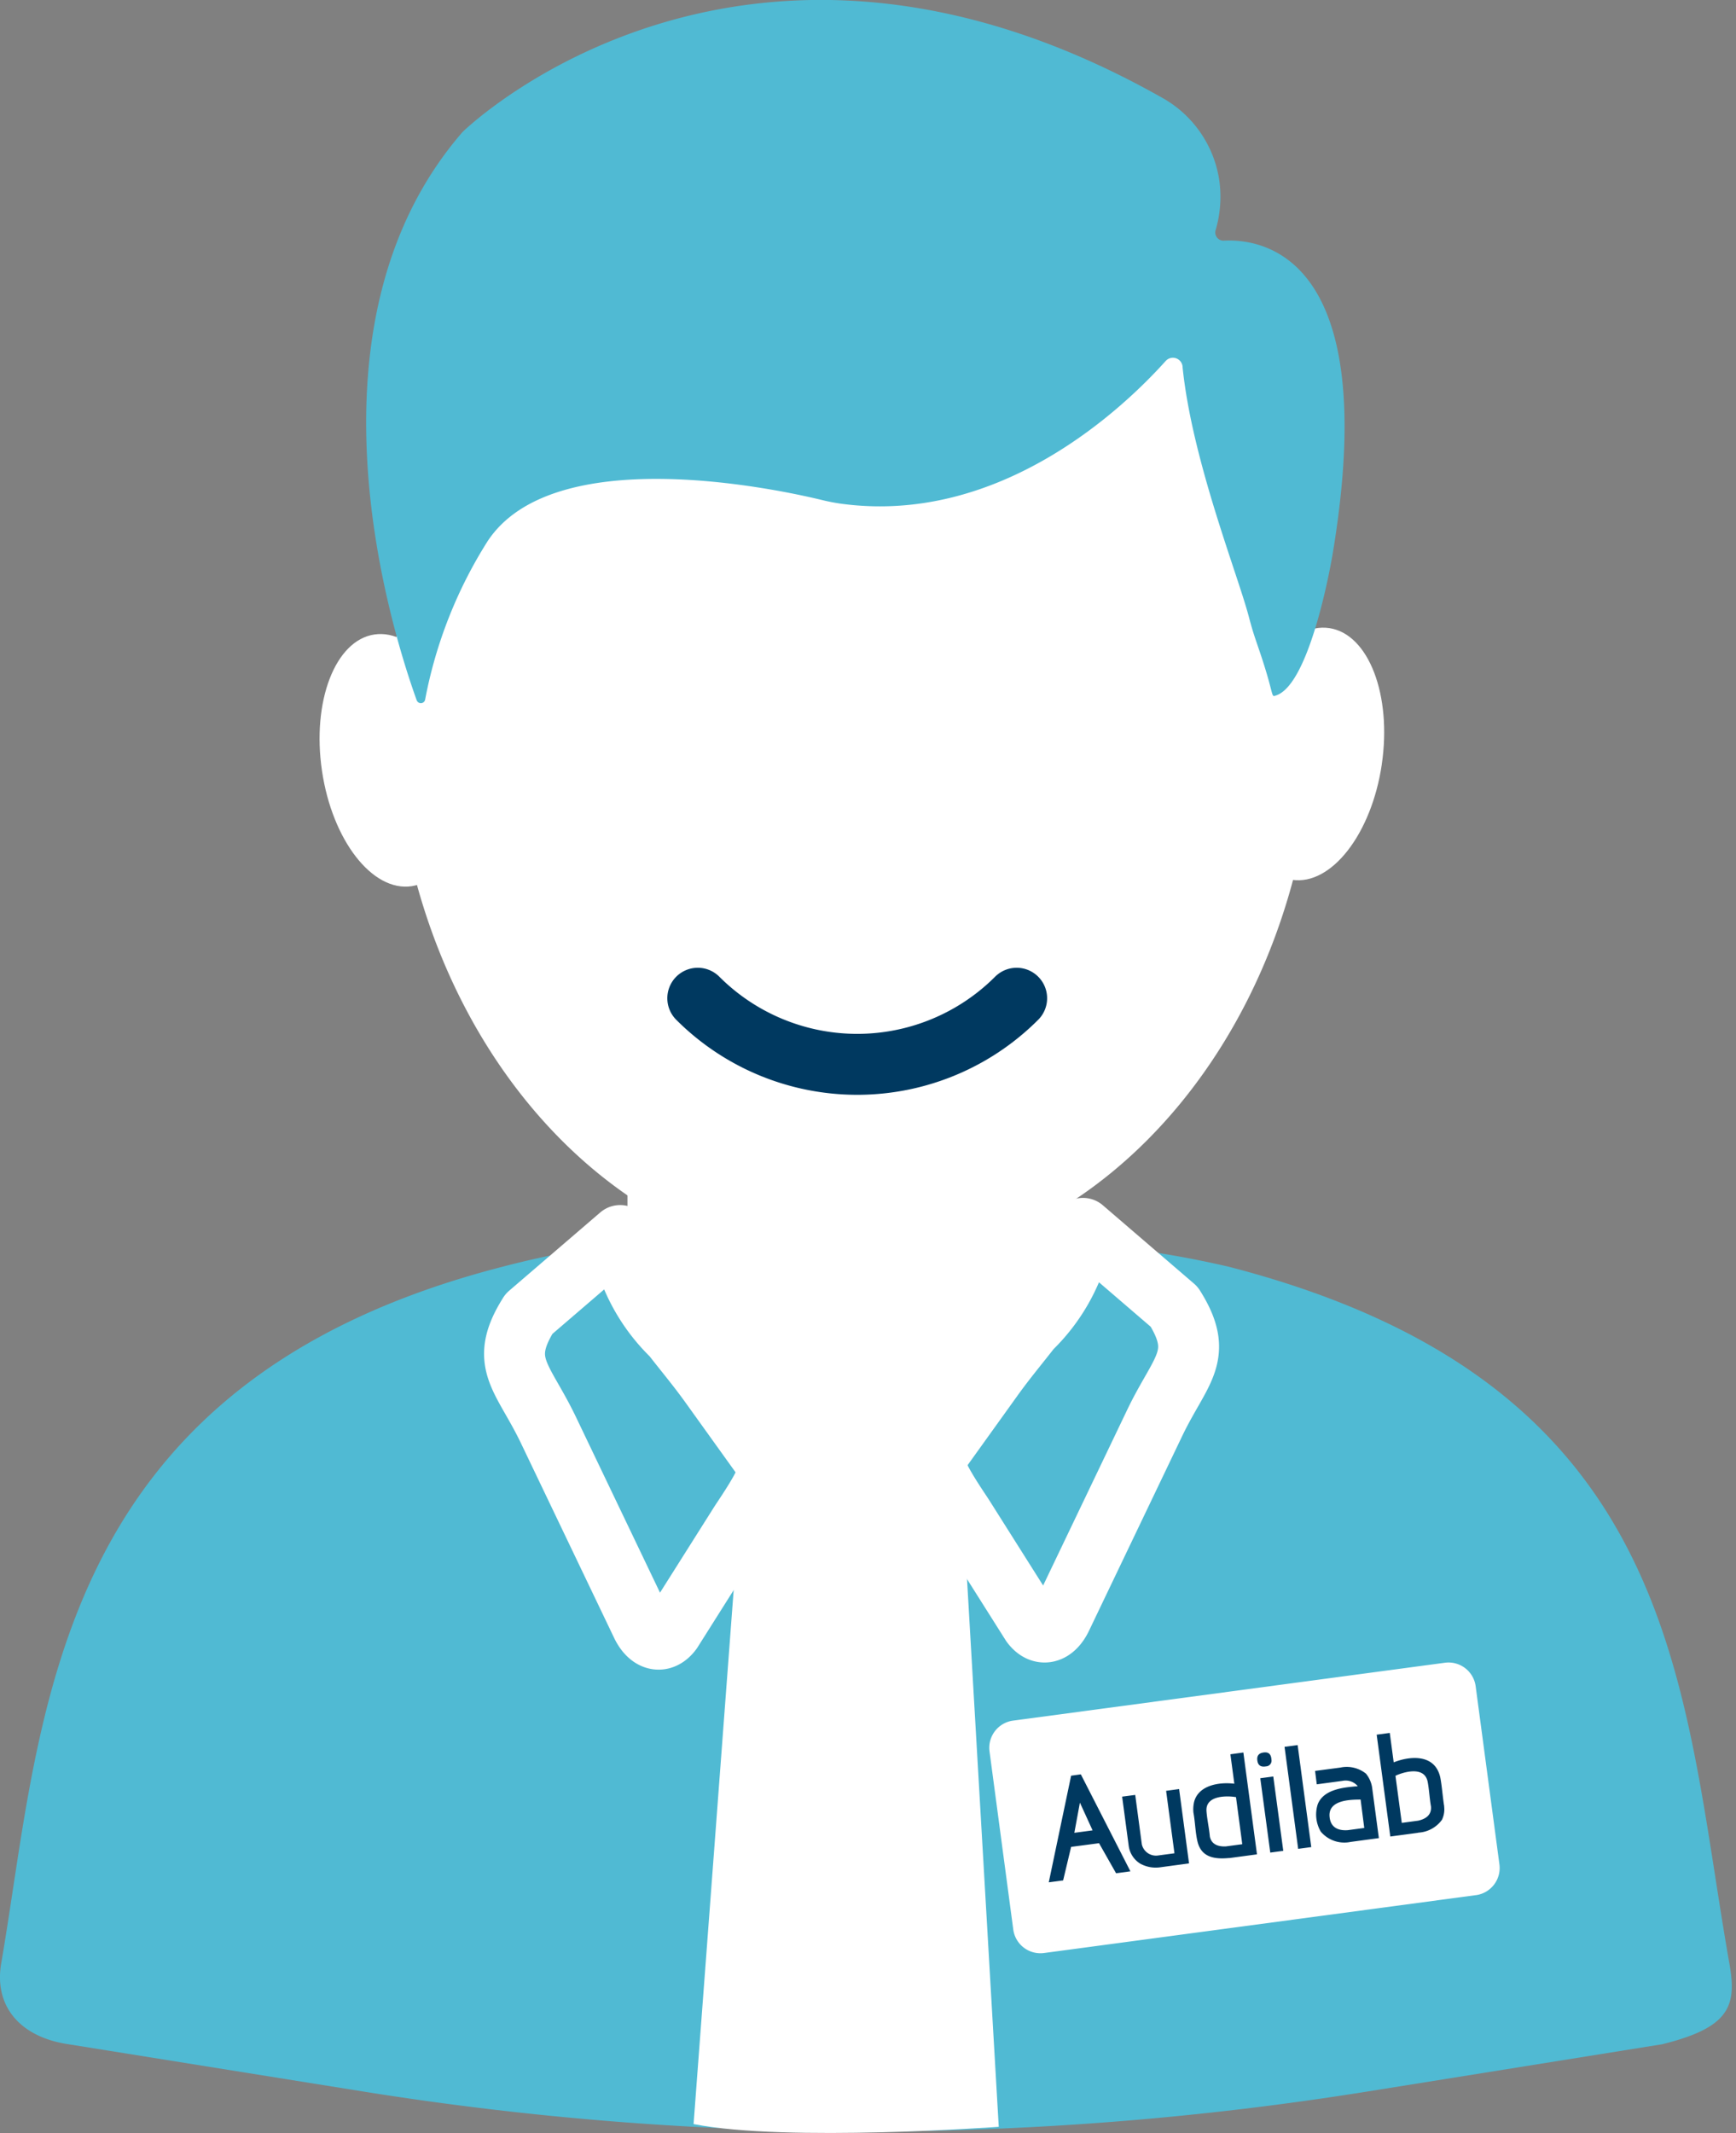 <svg xmlns="http://www.w3.org/2000/svg" fill="none" viewBox="0 0 57 70">
  <rect x="0" y="0" width="57" height="70" fill="#808080" stroke="none"/>
  <path fill="#fff" d="M35.17 33.185H20.602v18.627H35.17V33.186Z"/>
  <path fill="#50BAD3" d="M56.782 64.427c-1.6-9.038-1.51-19-16.429-22.856a33.472 33.472 0 0 0-4.626-.739l-1.563 2.556-3.49 3.983-1.948 2.246a1.02 1.02 0 0 1-1.529.011l-4.975-5.568-2.01-3.222a30.352 30.352 0 0 0-3.743.739C1.551 45.423 1.416 56.461.04 64.427c-.239 1.384.59 2.418 2.21 2.657l9.646 1.546a104.342 104.342 0 0 0 33.031 0l9.647-1.546c2.245-.553 2.453-1.274 2.208-2.657Z"/>
  <path fill="#fff" d="m31.417 46.05 1.376 23.743s-6.975.51-10.02-.09L24.55 46.05h6.866Z"/>
  <path fill="#51BAD3" d="M30.703 47.852c-.2.283.744 1.615.934 1.915l2.228 3.525c.31.42.731.332.99-.21l3.055-6.38c.847-1.768 1.66-2.207.643-3.82l-2.994-2.572a5.855 5.855 0 0 1-1.714 3.295c-.415.535-.82 1.013-1.25 1.612l-1.892 2.635Z"/>
  <path stroke="#fff" stroke-linecap="round" stroke-linejoin="round" stroke-width="2" d="M30.703 47.852c-.2.283.744 1.615.934 1.915l2.228 3.525c.31.42.731.332.99-.21l3.055-6.38c.847-1.768 1.66-2.207.643-3.82l-2.994-2.572a5.855 5.855 0 0 1-1.714 3.295c-.415.535-.82 1.013-1.25 1.612l-1.892 2.635Z"/>
  <path fill="#51BAD3" d="M25.218 48.086c.2.283-.744 1.615-.934 1.915l-2.228 3.526c-.31.42-.73.33-.99-.21l-3.055-6.381c-.847-1.768-1.66-2.207-.643-3.82l2.994-2.571a5.855 5.855 0 0 0 1.714 3.294c.415.535.82 1.013 1.25 1.612l1.892 2.635Z"/>
  <path stroke="#fff" stroke-linecap="round" stroke-linejoin="round" stroke-width="2" d="M25.218 48.086c.2.283-.744 1.615-.934 1.915l-2.228 3.526c-.31.42-.73.33-.99-.21l-3.055-6.381c-.847-1.768-1.66-2.207-.643-3.82l2.994-2.571a5.855 5.855 0 0 0 1.714 3.294c.415.535.82 1.013 1.25 1.612l1.892 2.635Z"/>
  <path fill="#fff" d="m48.461 62.19-14.182 1.9a.9.9 0 0 1-1.009-.77l-.78-5.847a.9.9 0 0 1 .77-1.009l14.182-1.9a.9.9 0 0 1 1.01.771l.78 5.846a.9.9 0 0 1-.77 1.01Zm-5.264-39.03c0 10.189-6.781 18.449-15.146 18.449-8.365 0-15.146-8.26-15.146-18.45 0-10.188 6.781-18.448 15.146-18.448 8.365 0 15.146 8.26 15.146 18.449Z"/>
  <path fill="#003960" d="m34.438 61.758.731-3.487.31-.043h.01l1.627 3.181-.471.063-.559-.986-.917.121-.262 1.1-.47.063.001-.012Zm1.436-1.693-.416-.91-.183.99.599-.08Zm11.543-.783a.78.78 0 0 1-.072.436 1.025 1.025 0 0 1-.77.421.255.255 0 0 1-.026.007l-.9.121-.447-3.342.43-.058.129.966c.5-.2 1.236-.269 1.478.33a.972.972 0 0 1 .059.206c.053.3.072.611.122.912m-1.394.538.537-.072c.248-.055.446-.185.422-.465-.047-.264-.058-.544-.108-.807-.09-.473-.641-.367-.97-.24a.576.576 0 0 0-.088.04l.207 1.544Zm-3.419-2.553-.43.057.447 3.348.43-.057-.447-3.348Zm-1.782.244.447 3.342-.9.121h-.027c-.464.043-.9-.02-1.026-.54-.072-.3-.076-.64-.133-.946a1.06 1.06 0 0 1 .025-.37c.153-.543.836-.643 1.317-.583l-.129-.966.426-.058Zm-.242 1.464c-.042-.006-.084-.012-.126-.016-.338-.028-.877.017-.843.478.02.272.086.554.11.827.051.268.284.341.528.328l.537-.072-.206-1.545Zm2.596-.86.832-.11a1.01 1.01 0 0 1 .84.2c.117.145.19.321.208.507l.215 1.608-.923.124a1.012 1.012 0 0 1-.984-.336 1.107 1.107 0 0 1-.1-.9c.177-.447.734-.537 1.156-.577.05-.006.1-.01.151-.01.005 0 .006 0 0-.005a.171.171 0 0 0-.018-.028.521.521 0 0 0-.479-.146l-.842.113-.056-.44Zm1.495.94c-.368 0-1.056.023-1.02.548.025.36.272.48.6.456l.54-.072-.12-.933Zm-7.4-.152.217 1.622a.478.478 0 0 0 .547.363l.524-.07-.274-2.05.427-.058.326 2.44-.964.13a1.053 1.053 0 0 1-.64-.123.814.814 0 0 1-.376-.576l-.217-1.622.43-.056Zm4.533-.605-.427.057.328 2.44.427-.057-.328-2.44Zm-.35-.782c.186-.038.278.04.29.228a.188.188 0 0 1-.179.222c-.137.025-.247-.01-.278-.158-.031-.147.006-.259.167-.292Z"/>
  <path fill="#fff" d="M22.911 32.758a7.402 7.402 0 0 0 10.47 0"/>
  <path stroke="#003960" stroke-linecap="round" stroke-linejoin="round" stroke-width="2" d="M22.911 32.758a7.402 7.402 0 0 0 10.47 0"/>
  <path fill="#fff" d="M10.572 25.296c.337 2.281 1.655 3.976 2.943 3.785 1.288-.19 2.059-2.194 1.722-4.475-.337-2.28-1.655-3.976-2.943-3.785-1.288.191-2.059 2.194-1.722 4.475Zm34.798-.209c-.338 2.281-1.656 3.976-2.944 3.785-1.288-.19-2.059-2.194-1.722-4.475.337-2.28 1.655-3.976 2.943-3.785 1.288.191 2.06 2.194 1.722 4.475Z"/>
  <path fill="#50BAD3" d="M13.684 22.986c-.909-2.524-3.935-12.387 1.5-18.65l.01-.01c.248-.24 9.306-8.843 22.978-1.11A3.73 3.73 0 0 1 40.04 5.96a3.863 3.863 0 0 1-.122 1.578.27.27 0 0 0 .25.36c1.284-.073 5.221.475 3.59 10.27 0 0-.696 4.25-1.85 4.65-.2.071-.035.061-.569-1.5-.17-.5-.208-.6-.35-1.135-.382-1.416-1.85-5.11-2.159-8.124a.319.319 0 0 0-.556-.213c-1.354 1.508-5.43 5.421-10.707 4.677a6.669 6.669 0 0 1-.61-.122c-1.506-.362-8.8-1.919-10.952 1.367a14.892 14.892 0 0 0-2.045 5.183.143.143 0 0 1-.276.031"/>
</svg>
